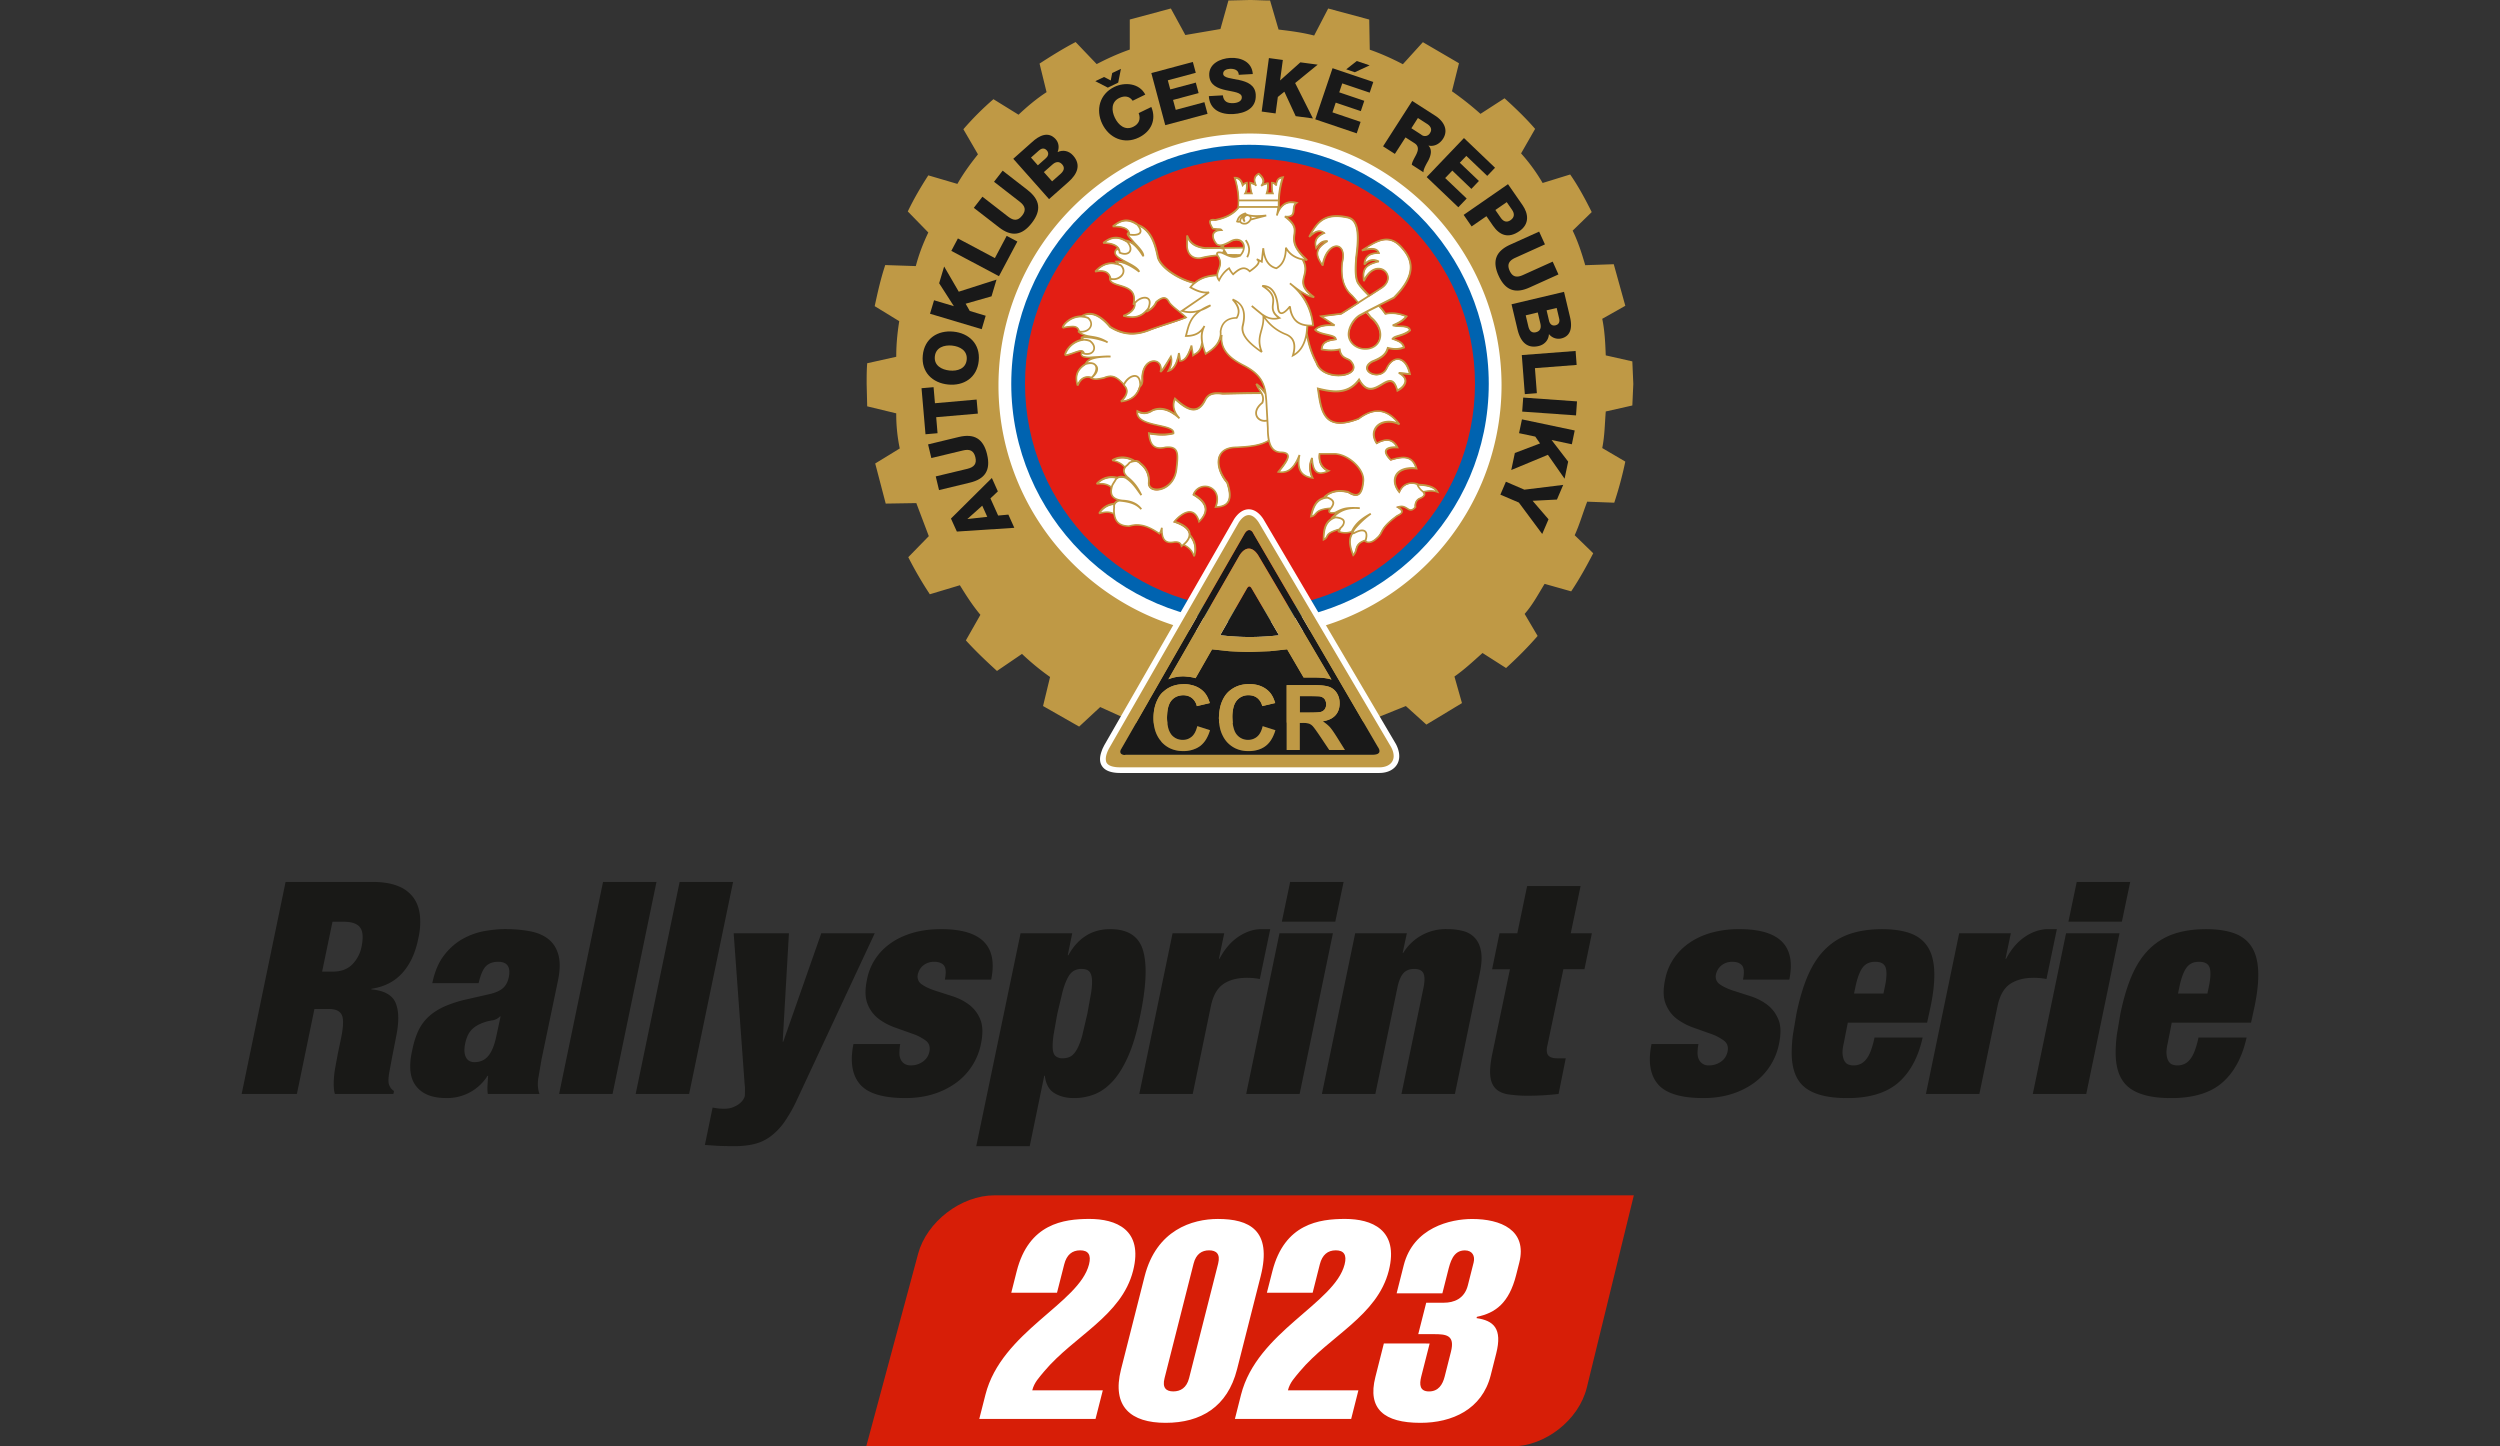 <svg xmlns="http://www.w3.org/2000/svg" xmlns:xlink="http://www.w3.org/1999/xlink" width="140" height="81" viewBox="0 0 105 60.75" xmlns:v="https://vecta.io/nano"><rect x="0" y="0" width="105" height="60.75" fill="#333333" stroke="none"/><path d="M68.621 50.204H41.767c-1.399 0-2.842 1.106-3.207 2.456l-.053.199-2.126 7.891h27.114c1.401 0 2.818-1.112 3.151-2.471l1.37-5.604zm0 0" fill="#d71e07"/><path d="M43.355 58.393c.085-.336.286-.532.503-.798 1.244-1.481 3.251-2.327 3.732-4.225.441-1.735-.731-2.175-1.831-2.175-1.089 0-2.55.196-3.058 2.199l-.228.902h1.921l.303-1.192c.102-.405.335-.59.671-.59s.473.186.371.59c-.417 1.644-3.679 2.824-4.351 5.475l-.259 1.017h4.883l.306-1.203zm6.586-.509c-.103.405-.36.555-.662.555s-.471-.151-.368-.555l1.22-4.813c.103-.406.35-.557.651-.557s.482.151.38.557zm3.007-4.281c.493-1.945-.488-2.407-1.796-2.407-1.077 0-2.582.462-3.077 2.407l-.992 3.911c-.398 1.572.415 2.245 1.872 2.245 1.481 0 2.601-.672 3-2.245zm1.145 4.79c.085-.336.286-.532.503-.798 1.244-1.481 3.251-2.327 3.733-4.225.44-1.735-.733-2.175-1.833-2.175-1.087 0-2.549.196-3.057 2.199l-.23.902h1.922l.301-1.192c.103-.405.335-.59.671-.59s.474.186.371.59c-.417 1.644-3.679 2.824-4.351 5.475l-.257 1.017h4.883l.304-1.203zm4.029-1.968l-.357 1.413c-.341 1.341.37 1.921 1.896 1.921 1.331 0 2.585-.567 2.947-1.991l.231-.914c.271-1.065-.111-1.388-.824-1.493l.017-.068c-.006.023-.006.023.009.011.77-.161 1.338-.578 1.635-1.747l.132-.52c.35-1.378-.783-1.84-1.975-1.84-.914 0-2.474.359-2.877 1.944l-.298 1.18h1.921l.231-.914c.097-.382.214-.891.712-.891.313 0 .44.231.37.509l-.243.961c-.144.567-.59.728-1.007.728h-.741l-.335 1.32h.648c.52 0 .905.033.725.741l-.263 1.04c-.085.336-.263.625-.657.625s-.412-.289-.327-.625l.353-1.388zm0 0" fill="#fff"/><g fill="#191917"><path d="M13.529 40.807h.462c.332 0 .598-.099.797-.294a1.46 1.46 0 0 0 .4-.766c.075-.374.052-.64-.068-.798s-.356-.237-.706-.237h-.449zm-1.534-3.767h3.63c.441 0 .804.058 1.09.175a1.44 1.44 0 0 1 .655.493c.15.213.239.462.268.754a2.99 2.99 0 0 1-.068.947c-.117.599-.338 1.081-.662 1.446s-.76.592-1.309.674v.026c.549.049.891.245 1.025.585s.137.811.011 1.41l-.149.76-.135.724c-.043.249-.046.42-.014.511a.65.65 0 0 0 .068.143.43.43 0 0 0 .143.131l-.024.125h-2.458c-.033-.099-.05-.237-.05-.411a3.89 3.89 0 0 1 .068-.712l.106-.573.125-.599c.108-.506.122-.846.043-1.016s-.259-.255-.541-.255h-.611l-.736 3.566h-2.32zm7.932 7.57c.249 0 .447-.091.593-.275s.255-.461.33-.835l.175-.811h-.026a.55.55 0 0 1-.342.169 1.89 1.89 0 0 0-.481.143c-.192.084-.336.193-.436.33s-.17.318-.211.543-.027.403.043.537.19.199.356.199zm.561 1.334a1.66 1.66 0 0 1-.012-.36l.024-.4h-.024a1.98 1.98 0 0 1-.736.692c-.3.163-.624.243-.973.243-.341 0-.619-.05-.835-.149a1.17 1.17 0 0 1-.499-.412c-.117-.175-.182-.382-.199-.624a2.72 2.72 0 0 1 .075-.798c.058-.307.141-.579.249-.817a1.91 1.91 0 0 1 .436-.611c.182-.17.408-.316.674-.436a5.01 5.01 0 0 1 .96-.306l.923-.211c.259-.058.449-.144.575-.255s.207-.272.248-.481c.076-.415-.075-.624-.449-.624-.216 0-.386.061-.511.181s-.228.36-.312.716h-1.945c.099-.482.265-.873.497-1.173s.497-.529.792-.692a2.96 2.96 0 0 1 .911-.324c.312-.053.596-.081.855-.081.391 0 .744.032 1.06.093s.573.175.773.338.338.385.412.666.067.642-.024 1.074l-.687 3.292-.143.835c-.029.242-.011.45.056.624zm4.84-8.904h2.245l-1.845 8.904h-2.245zm3.217 0h2.245l-1.846 8.904h-2.245zm1.384 9.479l.237.036a2.32 2.32 0 0 0 .249.012c.141 0 .265-.02.368-.062s.192-.088.262-.143a.73.73 0 0 0 .163-.169.56.56 0 0 0 .068-.137c.008-.033.012-.103.012-.211v-.151a.83.83 0 0 0-.012-.137l-.462-6.36h2.321l-.262 4.552h.024l1.597-4.552h2.245l-3.256 6.971a6.08 6.08 0 0 1-.547.967 2.65 2.65 0 0 1-.587.604 1.87 1.87 0 0 1-.68.312c-.245.059-.517.088-.817.088-.242 0-.464-.005-.668-.012l-.579-.038zm7.882-2.669a2.24 2.24 0 0 0-.036.374.62.62 0 0 0 .062.286c.082.158.224.237.423.237.175 0 .338-.05.487-.149a.67.67 0 0 0 .287-.424c.041-.199-.006-.354-.143-.462a2.05 2.05 0 0 0-.543-.286l-.736-.262c-.266-.093-.503-.217-.71-.374a1.43 1.43 0 0 1-.468-.631c-.103-.262-.109-.604-.018-1.028a2.38 2.38 0 0 1 .33-.83 2.46 2.46 0 0 1 .636-.666c.262-.192.573-.341.935-.45s.768-.161 1.217-.161c1.688 0 2.386.707 2.096 2.12h-1.947c.059-.29.046-.488-.036-.592s-.221-.157-.412-.157a.72.72 0 0 0-.436.137c-.125.091-.208.221-.249.386a.39.39 0 0 0 .163.424c.14.1.325.187.555.263l.735.236c.263.084.497.204.706.362a1.44 1.44 0 0 1 .467.624c.105.259.111.604.02 1.036a2.66 2.66 0 0 1-.368.903 2.65 2.65 0 0 1-.68.718 3.26 3.26 0 0 1-.947.468c-.357.112-.748.167-1.174.167-.938 0-1.576-.193-1.907-.579s-.424-.95-.275-1.69zm6.598-1.285l-.161.911c-.033.24-.044.433-.032.579s.055.248.125.306a.45.45 0 0 0 .294.087c.132 0 .248-.029.344-.087s.182-.16.262-.306a2.76 2.76 0 0 0 .217-.579l.213-.911.161-.897c.033-.242.043-.435.026-.581s-.061-.246-.131-.306-.173-.087-.306-.087a.63.63 0 0 0-.332.087c-.096.059-.181.161-.255.306s-.146.339-.211.581l-.213.897zm-1.545-3.367h2.17l-.189.922h.026c.408-.731.993-1.096 1.758-1.096.748 0 1.211.303 1.384.911s.129 1.533-.137 2.78c-.132.649-.292 1.189-.481 1.621s-.398.782-.636 1.048-.494.456-.773.569a2.36 2.36 0 0 1-.879.167c-.316 0-.589-.068-.817-.205s-.365-.38-.406-.73h-.026l-.61 2.956h-2.246zm6.384 0h2.17l-.224 1.072h.024c.216-.408.482-.718.798-.929s.64-.318.972-.318h.363l-.438 2.096a2.64 2.64 0 0 0-.262-.038 2.93 2.93 0 0 0-.286-.012c-.4 0-.728.087-.985.262s-.433.487-.525.935l-.76 3.679H47.85zm4.939-2.158h2.245l-.35 1.671h-2.245zm-.449 2.158h2.245l-1.398 6.746H52.34zm3.18 0h2.17l-.175.823h.024a2.09 2.09 0 0 1 1.846-.998 2.59 2.59 0 0 1 .674.081c.2.054.363.152.493.294s.214.33.255.567.024.534-.05.891l-1.048 5.088h-2.245l.923-4.451c.058-.283.058-.487 0-.611s-.187-.187-.386-.187-.354.062-.462.187-.192.328-.249.611l-.923 4.451H55.52zm0 0"/><path d="M62.979 39.198h.748l.412-1.983h2.245l-.412 1.983h.887l-.312 1.509h-.885l-.674 3.218c-.043.192-.027.325.043.405s.198.119.382.119h.348l-.3 1.496a11.04 11.04 0 0 1-1.247.076 5.74 5.74 0 0 1-.861-.056c-.233-.036-.411-.119-.535-.243s-.201-.3-.225-.525 0-.523.075-.897l.75-3.592h-.75zm8.356 4.652c-.026.141-.038.266-.038.374s.021.204.062.286a.44.44 0 0 0 .424.237.87.87 0 0 0 .487-.149c.149-.1.245-.242.287-.424.041-.199-.006-.354-.144-.462a2.03 2.03 0 0 0-.543-.286l-.736-.262a2.61 2.61 0 0 1-.71-.374c-.208-.158-.363-.368-.467-.631s-.111-.604-.02-1.028a2.35 2.35 0 0 1 .332-.83 2.49 2.49 0 0 1 .636-.666c.262-.192.573-.341.935-.45a4.3 4.3 0 0 1 1.217-.161c1.687 0 2.385.707 2.094 2.12h-1.945c.058-.29.046-.488-.038-.592s-.221-.157-.411-.157c-.167 0-.312.046-.436.137a.66.66 0 0 0-.249.386.39.39 0 0 0 .161.424c.141.099.327.187.555.263l.736.236c.262.084.497.204.704.362s.363.367.468.624.111.604.018 1.036a2.64 2.64 0 0 1-.368.903c-.179.278-.405.519-.678.718a3.29 3.29 0 0 1-.949.468c-.357.111-.748.167-1.173.167-.94 0-1.576-.193-1.909-.579s-.423-.95-.274-1.69zm0 0"/><use xlink:href="#B"/><path d="M82.285 39.198h2.17l-.225 1.072h.026c.216-.408.482-.718.798-.929s.64-.318.972-.318h.362l-.436 2.096a2.58 2.58 0 0 0-.262-.038 2.91 2.91 0 0 0-.287-.012c-.398 0-.727.087-.984.262s-.433.487-.525.935l-.76 3.679h-2.245zm4.938-2.158h2.246l-.35 1.671h-2.245zm-.449 2.158h2.245l-1.396 6.746h-2.245zm0 0"/><use xlink:href="#B" x="13.606"/></g><g fill-rule="evenodd"><path d="M41.074 6.482c-.336.421-.611.8-.864 1.242l-1.221-.359c-.315.485-.61.99-.862 1.516l.862.884c-.231.485-.398.926-.525 1.411l-1.284-.043c-.19.569-.316 1.138-.443 1.726l1.031.631c-.084.526-.126.99-.126 1.495l-1.22.272c-.023.295-.023.59-.023.862l.023.947 1.22.295a7.02 7.02 0 0 0 .148 1.474l-1.031.631.441 1.685 1.285-.021.525 1.388-.862.884a15.7 15.7 0 0 0 .905 1.557l1.262-.379c.274.443.528.843.862 1.242l-.61 1.074c.4.441.843.862 1.306 1.284l1.051-.716a10.3 10.3 0 0 0 1.179.969l-.295 1.22 1.516.864.884-.821 1.536.695 9.619-.062 1.683-.675.862.779 1.495-.903-.316-1.116c.42-.294.779-.631 1.179-.988l.989.631c.484-.443.905-.862 1.326-1.347l-.546-.926c.335-.377.567-.821.839-1.262l1.116.315c.338-.505.631-1.031.926-1.6l-.779-.757c.211-.462.338-.926.526-1.41l1.136.043a15.95 15.95 0 0 0 .464-1.726l-.969-.569c.105-.526.105-1.01.148-1.536l1.116-.252.041-.906-.041-.946-1.116-.252c-.021-.526-.043-1.031-.148-1.536l.969-.547-.485-1.746-1.198.041c-.148-.505-.295-.969-.528-1.452l.8-.779c-.272-.547-.567-1.095-.905-1.579l-1.157.357a7.48 7.48 0 0 0-.905-1.242l.59-1.03c-.4-.464-.843-.885-1.284-1.285l-1.011.654a13.03 13.03 0 0 0-1.198-.949l.295-1.177-1.516-.885-.841.926c-.443-.231-.905-.441-1.39-.61L57.508.821 55.784.357l-.59 1.136c-.484-.125-.967-.189-1.495-.252l-.356-1.22c-.297 0-.592-.021-.865-.021l-.884.021-.336 1.198-1.474.252-.608-1.115-1.726.464v1.262c-.485.169-.947.379-1.39.61l-.884-.926c-.526.274-1.031.59-1.515.905l.294 1.2c-.421.274-.798.59-1.177.947l-1.054-.652a12.21 12.21 0 0 0-1.262 1.262zm0 0" fill="#bf9945"/><path d="M52.499 5.609c5.831 0 10.566 4.757 10.566 10.586a10.59 10.59 0 0 1-10.566 10.566c-5.808 0-10.563-4.757-10.563-10.566 0-5.829 4.755-10.586 10.563-10.586" fill="#fff"/><path d="M52.467 6.082c5.558 0 10.061 4.505 10.061 10.039 0 5.516-4.503 10.019-10.061 10.019-5.47 0-9.994-4.503-9.994-10.019 0-5.534 4.524-10.039 9.994-10.039" fill="#0063b0"/><path d="M52.478 6.65c5.221 0 9.471 4.251 9.471 9.47 0 5.199-4.251 9.452-9.471 9.452-5.175 0-9.427-4.252-9.427-9.452 0-5.219 4.252-9.47 9.427-9.47" fill="#e31e14"/></g><g fill="#191919"><path d="M64.586 13.123l.109.461c.04.173.008.324-.187.37-.181.043-.277-.068-.319-.251l-.109-.459zm.794-.189l.105.446c.029.12.003.246-.158.284s-.24-.085-.265-.184l-.105-.446zm-1.645.902c.113.471.365.821.888.697.251-.059.421-.252.432-.503a.51.51 0 0 0 .514.186c.459-.109.459-.551.365-.928l-.245-1.031-2.205.522zm.065 4.357l.681.144.201.287-1.058.401-.151.716 1.539-.639.7 1.004.151-.718-.697-.908.852.179.12-.579-2.216-.467zm.175-1.495l-.043.589 2.261.16.041-.589zm-.727 3.534l-.233.543.777.332.981 1.32.265-.617-.669-.777 1.023-.052.263-.616-1.632.201zm.996-8.159l1.211-.547-.242-.538-1.244.561c-.265.122-.446.085-.564-.179s-.027-.423.237-.543l1.246-.563-.245-.537-1.212.547c-.598.271-.773.68-.49 1.305s.706.765 1.303.494m-.202 4.481l.506-.04-.081-1.052 1.752-.135-.044-.587-2.26.173zm-4.35-10.9l-.415-.268.275-.43.395.254c.138.09.21.225.119.367a.24.24 0 0 1-.374.078zm.304.467L60 6.115c.251.052.474-.081.607-.286.246-.385.012-.75-.322-.966l-.973-.624-1.223 1.907.496.318.446-.693.377.242c.233.149.137.367.027.567-.029.058-.141.249-.138.341l.49.316c-.021-.113.149-.398.196-.482.1-.192.189-.456.015-.634"/><path d="M63.283 8.49l.225.325c.103.149.111.31-.064.432-.169.117-.309.05-.412-.1l-.227-.327zm.531 1.218c.441-.304.374-.741.135-1.089l-.613-.884-1.863 1.29.335.485.622-.43.275.4c.284.409.646.549 1.109.228m-3.117-2.23l.3-.313.801.768.316-.332-.803-.766.274-.287.879.839.327-.342-1.305-1.247-1.566 1.639 1.329 1.268.351-.367zM41.458 19.083c-.16-.666-.549-.882-1.186-.73l-1.293.312.137.573 1.326-.318c.284-.07.455.002.523.281s-.052.421-.338.49l-1.326.318.138.575 1.293-.312c.639-.152.887-.523.725-1.189m-.058-5.822l-.669-.201-.173-.304 1.087-.31.21-.703-1.586.508-.614-1.058-.21.703.619.964-.833-.249-.17.566 2.172.649zm-1.414 1.253c.335.035.654.213.617.592s-.388.491-.722.456-.655-.211-.617-.589.386-.491.722-.459zm-.163 1.636c.652.065 1.215-.284 1.285-.995s-.411-1.163-1.065-1.227-1.215.283-1.285.995.411 1.162 1.065 1.227"/><path d="M39.32 17.522l1.75-.151-.052-.59-1.75.154-.058-.674-.506.044.167 1.934.506-.044zm3.842-9.539l-1.051-.815-.362.467 1.078.836c.231.179.283.356.103.584s-.359.222-.59.043l-1.078-.836-.362.467 1.051.814c.519.405.961.367 1.382-.175s.345-.981-.172-1.384"/><path d="M44.542 7.304l-.354.313-.345-.389.354-.313c.132-.119.281-.161.414-.011.125.14.071.275-.068.4zm-1.241-.686l.342-.304c.093-.081.216-.119.325.005s.04.254-.036.321l-.342.304zm1.119-.231c.073-.186.053-.389-.081-.541-.315-.353-.703-.144-.99.119l-.792.704 1.503 1.694.815-.722c.362-.321.551-.709.193-1.112-.172-.193-.421-.249-.648-.141m-2.635 4.452l-1.553-.826-.277.523 2.001 1.063.773-1.455-.449-.239zm-1.148 10.959l-.002-.006.619-.554.211.468zm1.285-.146l-.324-.721.312-.294-.252-.563-1.718 1.705.248.546 2.413-.158-.249-.554zM57.525 2.745l-.541-.182-.443.348.36.123zm0 0"/><path d="M55.343 2.715l-.727-.097-.853.762.116-.862-.585-.079-.303 2.246.584.079.094-.692.274-.221.476 1.027.725.097-.748-1.487zm-3.296.646c-.335-.073-.663-.085-.674-.26-.008-.149.148-.202.275-.21.181-.011.377.044.38.251l.589-.033c-.032-.509-.497-.703-.947-.677-.424.024-.911.248-.882.741.024.415.371.541.7.614s.657.093.668.292c.011.167-.169.242-.347.252-.251.014-.42-.061-.449-.327l-.589.033c.036.579.508.783 1.03.753.497-.029.973-.242.94-.815-.024-.409-.36-.541-.693-.614m3.193 1.65l1.741.589.163-.481-1.182-.4.137-.408 1.054.356.146-.433-1.052-.356.126-.376 1.153.389.151-.449-1.711-.578zm0 0"/><path d="M49.381 4.614l-.113-.417 1.074-.287-.119-.441-1.072.287-.103-.383 1.174-.315-.122-.456-1.744.467.585 2.188 1.776-.476-.132-.49zM46.965 3.47l.114-.579-.367.176-.061.312-.281-.146-.367.176.526.272zm0 0"/><path d="M47.824 4.751c.093.243.02.456-.23.576-.342.166-.62-.073-.768-.376s-.161-.669.182-.835c.222-.108.435-.078.563.116l.531-.259c-.251-.484-.864-.534-1.303-.321-.617.3-.789.964-.503 1.554s.914.871 1.531.572c.517-.249.753-.745.528-1.285zm0 0"/></g><path d="M51.987 10.75c-.056.015-.103.02-.146.02a.64.64 0 0 1-.251-.055h.49c-.035.02-.064.027-.093.035zm-.582-.459c.087-.027.186-.076.31-.146.073-.04.149-.059.219-.059.125 0 .222.061.268.167a.29.29 0 0 1 .023.125c0 .008-.002.015-.002.021l-.753.017.003-.009-.075.009c-.003-.011-.009-.021-.014-.03l.02-.094zm5.257 3.759c0-.283.199-.63.452-.783l.254-.132.137.143.05.067.005.006.006.005c.321.257.461.617.356.915-.082.233-.3.373-.582.373-.373 0-.677-.268-.677-.593zm2.906 6.328l-.055-.003v-.026c-.076-.021-.148-.032-.214-.032-.214 0-.38.106-.484.309l-.041.082-.056-.075c-.158-.219-.198-.455-.106-.648.1-.214.351-.336.689-.336.052 0 .108.003.163.009-.093-.286-.26-.42-.525-.42-.163 0-.351.052-.497.094l-.033.011-.024-.024c-.164-.169-.227-.304-.187-.4s.179-.146.415-.146l.044.002c-.097-.178-.233-.268-.405-.268a.84.84 0 0 0-.388.119l-.047.026-.029-.047c-.125-.208-.141-.421-.047-.596.105-.193.324-.309.59-.309.125 0 .252.026.382.076-.266-.327-.543-.487-.849-.487-.242 0-.505.106-.783.315l-.006.006-.006.003c-.307.117-.569.178-.783.178-.739 0-.841-.713-.931-1.341l-.009-.065-.011-.082.081.02c.195.047.449.102.695.102a1.09 1.09 0 0 0 .926-.443l.052-.067.043.075c.131.221.274.328.438.328.155 0 .312-.093.452-.176.131-.078.252-.151.362-.151.146 0 .246.125.319.392.19-.1.307-.245.307-.377 0-.088-.049-.169-.143-.24l.043-.102.094.014.19.02c-.082-.365-.266-.589-.488-.589-.166 0-.327.132-.443.363-.084.181-.246.286-.447.286s-.376-.105-.412-.242c-.018-.07-.015-.207.216-.341.301-.122.551-.242.64-.528l.017-.05.052.012c.106.024.202.036.29.036.113 0 .217-.02.322-.059-.041-.169-.186-.233-.398-.312l-.105-.038.093-.062c.046-.032.126-.056.211-.084.143-.044.322-.1.453-.217-.027-.126-.19-.141-.411-.148l-.169-.009-.017-.109c.202-.09.35-.193.44-.309-.169-.064-.356-.12-.579-.12a1.56 1.56 0 0 0-.248.021l-.036.006-.02-.03a2.18 2.18 0 0 0-.237-.292l-.053-.055.068-.035.601-.301.003-.003c.771-.773.893-1.414.371-2.012-.213-.266-.435-.394-.681-.394-.304 0-.613.198-.912.388l-.018.014c.135-.029.236-.043.316-.043.138 0 .233.041.286.123l.053.084-.099.003c-.405.017-.502.213-.529.415.117-.106.23-.157.351-.157.04 0 .081.005.122.015v.111c-.549.144-.528.417-.505.706.157-.298.374-.468.602-.468.184 0 .345.114.398.283.061.192-.03.395-.245.546l-.395.259-.103.067-.038.024-.032-.032c-.152-.151-.322-.321-.449-.511-.144-.225-.114-.692-.093-1.033l.003-.053c.111-.804.144-1.56-.342-1.671a2.21 2.21 0 0 0-.461-.055c-.62 0-.859.367-1.087.773.129-.109.245-.178.363-.178.052 0 .102.014.151.041l.091.052-.094.047c-.287.149-.324.325-.278.546.087-.114.179-.216.307-.255l.05.102c-.16.113-.252.224-.281.342-.044.181.067.363.179.54.096-.514.368-.782.595-.782.082 0 .154.035.205.102.099.125.116.342.05.616-.061.634.065 1.058.414 1.366.094.094.155.17.224.255l.014.018.04.05-.053.033-.648.411-.032.02-.012.006-.011.002-.388.047-.401.05.257.172.163.105-.032.105h-.061c-.294 0-.487.055-.602.176.102.097.298.143.473.184.202.047.328.081.37.157l.041.073-.082.011c-.368.049-.509.149-.534.383.141.024.268.036.382.036.108 0 .21-.011.316-.032l.056-.012.011.058c.043.23.169.287.292.344.079.036.161.075.21.166.103.137.085.246.053.312-.076.155-.324.254-.633.254-.348 0-.803-.141-.94-.54-.184-.336-.328-.771-.412-1.252l-.002-.008.002-.009a2.7 2.7 0 0 0 .027-.278l.003-.056.058.003.078.003.099-.003c-.058-.523-.237-.958-.546-1.332l.076-.085c.172.113.322.184.455.217-.479-.374-.418-.614-.353-.865.046-.179.091-.363-.035-.619l-.049-.099.109.018.046.009c-.552-.52-.517-.803-.485-1.052.026-.205.047-.383-.297-.665l.035-.1c.214-.008.224-.131.234-.272.006-.094.014-.202.091-.275a.85.85 0 0 0-.169-.02c-.184 0-.328.076-.441.233l-.103-.03-.002-.021c-.02-.398.035-.809.161-1.221-.105.018-.199.067-.224.231l-.014.096-.078-.059c-.03-.024-.064-.036-.103-.041 0 .141.002.275.027.371l.018.071h-.3l.021-.071a.96.96 0 0 0 .029-.35c-.033.005-.079.018-.128.04l-.076-.071c.043-.113-.006-.222-.164-.365-.07.033-.119.085-.14.149-.02.058-.02.125.003.201l.032.113-.108-.044c-.032-.012-.071-.024-.122-.038.002.141.017.271.044.365l.023.073h-.322l.033-.079c.04-.093.052-.213.038-.359-.047.014-.082.029-.102.044l-.062.05-.026-.076c-.053-.152-.138-.225-.272-.233.131.429.179.833.14 1.204l-.005.033-.002.017-.011.014c-.219.255-.525.415-.963.5l-.009.002h-.009c-.03-.005-.056-.006-.079-.006-.084 0-.099.026-.105.035-.029.049.027.161.099.294.064.012.117.017.157.018l.015.111c-.064.023-.108.061-.132.111-.049.106.002.265.137.423.029.024.07.04.122.041h.044l.033.067.04.082h-.09l-.649.006c-.479-.059-.645-.251-.745-.456v.354c.018.307.193.491.465.491a.6.6 0 0 0 .087-.006 3.75 3.75 0 0 1 .686-.113l.035-.003.018.03.03.046c.126.227.062.395.008.543-.023.062-.05.134-.056.204l-.003.05-.052.003c-.371.015-.665.117-.891.309l-.026.021-.032-.011-.026-.011c-.59-.131-1.381-.634-1.504-1.084-.106-.557-.289-1.147-.83-1.341l-.012-.006-.011-.009-.003-.003-.005-.008c-.158-.106-.307-.16-.452-.16-.195 0-.359.102-.509.214.365.006.567.082.634.236l.024.056-.058.02c-.014.006-.015.011-.017.014-.014.05.135.207.254.333l-.073.087c-.093-.067-.19-.105-.287-.114l-.011-.003-.011-.005c-.138-.076-.263-.113-.385-.113-.152 0-.3.056-.473.186.255.006.447.067.555.175l.043.041-.044.041c-.068.067-.097.123-.09.178.018.12.207.231.383.324l-.044.105c-.096-.033-.182-.05-.255-.05l-.033.002-.04.088c-.059-.012-.117-.018-.173-.018-.228 0-.438.1-.64.306a1.03 1.03 0 0 1 .182-.017c.202 0 .333.079.403.24l.008.015-.003.017c-.011.058-.006.1.011.134.055.102.211.149.38.199.324.097.725.216.598.792l.018.009.038.018-.006.041c-.026.173-.181.324-.438.432.09.02.198.04.309.04.217 0 .4-.076.555-.234l.044-.046.029.036c.245-.134.327-.3.368-.38l.005-.012.014-.011c.105-.082.214-.16.321-.16.09 0 .167.056.228.17s.249.265.429.408l.243.204.064.059-.081.033c-.204.09-.467.17-.722.248l-.742.255c-.271.108-.516.16-.754.16-.316 0-.619-.093-.926-.284l-.008-.005-.006-.006c-.3-.356-.584-.537-.846-.537-.111 0-.219.033-.324.1l-.014.009h-.02l-.012-.003h-.002c-.345 0-.643.233-.73.415l.011.003.003.017c.148-.029.268-.047.363-.047.102 0 .243.02.289.184l.005.018-.006.017-.006.015a.81.81 0 0 0 .251.137l-.02.111c-.103 0-.116.018-.116.018l-.02.021.029-.005.052.071-.087.017c-.332.067-.608.373-.655.573h.021l.005.027c.119-.029.227-.067.325-.102.123-.044.227-.081.303-.081.027 0 .052.006.073.018l-.024.106c-.029.049-.012.072-.008.079.036.049.134.071.303.071h.05l.024.108c-.105.046-.175.106-.21.186l-.008.017-.014.008c-.249.157-.368.348-.368.585a1 1 0 0 0 .032.243c.102-.214.248-.322.433-.322.026 0 .053.002.081.006l.131.021-.041.032a.4.4 0 0 0 .163.032.87.87 0 0 0 .179-.021 1.21 1.21 0 0 1 .144-.027h.003c.108-.049.204-.073.294-.073.207 0 .363.128.579.365l.033.036-.011.012c.064.07.096.148.096.231 0 .126-.075.265-.219.412.262-.041.595-.158.719-.596l.029-.002-.015-.012.04-.05c.067-.082.064-.193.061-.292l-.002-.052c.023-.476.28-.689.508-.689.099 0 .189.043.245.116s.079.186.058.309c.087-.087.175-.239.268-.398l.018-.03.059-.103.106.023c.017.144-.021.313-.106.484.151-.065.272-.252.344-.531l.111.008.009.117c.157-.012.287-.173.4-.49l.109.011.003.024.005.029.003.023.023.157.061-.036c.085-.049.195-.111.259-.321h.109a3.56 3.56 0 0 0 .094.3c.219-.137.474-.324.569-.596l.111.017c.02.593.611.911.864 1.045l.018.011c.569.284.835.581.941 1.06l-.1.047c-.078-.097-.164-.173-.24-.234.029.067.07.128.111.186l.044.067.056.087-.103.002-.519.003-1.036.021c-.091-.012-.164-.017-.23-.017-.304 0-.409.126-.482.243-.138.292-.307.436-.517.436-.252 0-.534-.219-.776-.44-.073.192-.062.373.032.551l-.084.073c-.199-.138-.395-.208-.585-.208a.8.8 0 0 0-.298.059c-.123.079-.245.122-.363.122-.103 0-.193-.033-.274-.071-.02.325.356.433.885.551.333.073.622.138.637.313l.003.049-.047.011a1.95 1.95 0 0 1-.449.05 3.18 3.18 0 0 1-.54-.052c.033.303.116.578.453.578.062 0 .137-.009.211-.027.052-.008.093-.009.129-.009.143 0 .245.033.31.108.128.141.099.417.059.763l-.006.064c-.07.645-.557.884-.846.884-.122 0-.224-.036-.284-.105-.052-.056-.075-.128-.067-.213a.87.87 0 0 0-.347-.78l-.005-.003-.005-.005c-.053-.065-.113-.094-.189-.094l-.024.003-.017.002-.015-.009c-.163-.094-.327-.143-.49-.143-.135 0-.268.033-.38.094.221.056.376.143.484.272l.026.03-.02.035c-.056.1-.032.202.075.321l-.07.087c-.064-.018-.12-.027-.167-.027-.055 0-.1.012-.138.032l-.018.012-.021-.005a1.02 1.02 0 0 0-.217-.027c-.275 0-.467.126-.587.246l.105-.006c.198 0 .353.052.471.154l.024.023-.006.032c-.029.134-.018.236.032.312.041.065.106.111.202.143l.005.105c-.049.023-.085.053-.105.09l-.015.026-.029.003c-.295.029-.493.196-.589.354a1.01 1.01 0 0 1 .29-.047.61.61 0 0 1 .297.076l.026.014.005.029c.02.126.061.227.122.297.105.116.268.173.487.173l.003-.002c.099-.032.211-.05.321-.05.354 0 .672.181.937.36l.026-.041.106.023c.012.14.049.24.111.306.056.059.134.09.237.09a.76.76 0 0 0 .111-.011c.04-.008.075-.009.108-.009.178 0 .228.102.245.163.011-.008.021-.017.032-.026l.029-.023.036.014a.77.77 0 0 1 .417.436c.046-.149.099-.488-.19-.824l-.014-.015v-.021c0-.015 0-.03-.003-.046-.041-.242-.374-.391-.569-.459l-.08-.028.055-.064c.157-.179.401-.374.619-.374.186 0 .321.132.403.392.184-.192.265-.367.242-.531-.024-.189-.176-.363-.465-.538l-.044-.026.021-.046a.53.53 0 0 1 .493-.321c.173 0 .333.081.429.219.082.116.152.322.04.648.17-.011.37-.047.473-.198.106-.16.097-.426-.035-.809l-.003-.002c-.313-.368-.441-.841-.306-1.142.102-.225.339-.35.686-.359.677-.027 1.04-.097 1.341-.262l.064-.036.018.073c.078.297.234.436.494.436.158.006.249.046.283.117.065.143-.1.367-.357.692l-.014.02a.81.81 0 0 0 .103.008c.255 0 .458-.154.62-.471l.108.029c-.008.184.026.333.103.443.088.125.233.202.43.234-.094-.219-.117-.444-.068-.649l.113.005c.05.4.214.447.335.447a.72.72 0 0 0 .281-.073c-.252-.116-.383-.362-.356-.684l.005-.052h.631c.315 0 .706.199.97.497.201.227.297.47.271.684-.033.391-.143.582-.332.582-.109 0-.228-.064-.33-.125l-.003-.002c-.113-.024-.227-.038-.33-.038a.88.88 0 0 0-.614.225l-.041.038-.003.026c-.341.079-.461.4-.534.741.079-.023.116-.062.157-.109.075-.084.169-.189.56-.227l.113-.011-.058.096c-.008.012-.023.044-.014.067.012.03.062.036.102.036a.88.88 0 0 0 .125-.014l.05.099c-.049.038-.094.079-.138.123l-.049.047.008.026c-.284.164-.332.508-.333.83.07-.041.088-.078.109-.122.05-.097.117-.182.471-.287l.126-.038-.059.117a.5.5 0 0 0 .239.052.86.86 0 0 0 .259-.043l.065.087c-.167.242-.117.529.021.884.059-.068.078-.14.099-.216.033-.125.071-.265.338-.374l.029-.012.026.018.018.014c.04.029.085.044.134.044.103 0 .225-.067.345-.187.091-.075.126-.141.17-.225.082-.157.186-.35.672-.703.129-.061.19-.111.192-.16 0-.015.003-.058-.094-.128l-.111-.079.134-.023c.021-.005.043-.006.064-.006.103 0 .182.046.254.091.052.03.094.059.143.059s.108-.035.175-.108c-.017-.088.006-.283.178-.37.125-.049.196-.106.204-.16.003-.017-.002-.033-.012-.053l-.041-.07.079-.015c.094-.017.175-.024.249-.024a.91.91 0 0 1 .251.032c-.109-.163-.362-.248-.766-.262" fill="#fff"/><g fill="#bf9945"><path d="M59.785 20.62a.63.63 0 0 1-.193-.222c.351.015.578.084.693.211a.98.98 0 0 0-.202-.021 1.46 1.46 0 0 0-.295.035zm-2.661-7.338l.26-.137c.04.061.071.102.105.143l.058.075c.318.257.458.611.356.903-.079.224-.29.357-.564.357-.363 0-.658-.257-.658-.573 0-.278.196-.616.444-.768zm-.719-2.24c.067-.274.049-.496-.055-.627a.27.27 0 0 0-.219-.108c-.228 0-.499.257-.604.751-.103-.167-.192-.325-.152-.487.033-.141.166-.275.4-.412l-.015-.071c-.213-.021-.35.099-.468.246-.036-.214.021-.373.333-.511l.056-.024-.049-.04c-.164-.131-.333-.103-.52.035.213-.365.456-.678 1.023-.678.137 0 .29.02.456.056.382.085.478.563.328 1.647l-.003.056c-.023.344-.052.814.094 1.043.122.181.28.344.436.499l-.397.252-.011-.014-.225-.26c-.35-.307-.471-.715-.411-1.355zm-1.55 2.818l-.015.134c-.067.411-.224.697-.478.862.111-.45-.015-.733-.383-.862a1.93 1.93 0 0 1-.827-.66.77.77 0 0 0 .59.056l.078-.021-.065-.046-.097-.076a.49.49 0 0 1-.062-.064.32.32 0 0 1-.041-.055c-.078-.122-.067-.234-.052-.357.023-.204.049-.432-.332-.709.26.073.415.345.461.809.015.265.111.319.189.319.088 0 .199-.078.33-.231a1 1 0 0 0 .184.462c.015.021.033.041.052.061.024.023.046.047.073.067a.78.78 0 0 0 .338.141l.04.005.033.005-.014.16zM52.05 8.455h1.618v-.075h-1.617c-.006-.277-.055-.567-.144-.871.096.014.193.07.248.284l.015.065.049-.047c.009-.009.014-.018.017-.027s.015-.032.091-.056c.012.16-.009.286-.062.376l-.035.056h.397l-.02-.052a1.19 1.19 0 0 1-.061-.379c.125.033.154.052.182.097l.065-.038c-.064-.119-.084-.225-.055-.309.02-.058.059-.103.12-.135.187.175.21.294.085.436l.047.058a.77.77 0 0 1 .222-.097.9.9 0 0 1-.046.37l-.017.049h.362l-.02-.052c-.036-.09-.04-.237-.04-.388.059.012.097.052.12.085l.068-.02c0-.189.071-.26.182-.289a3.58 3.58 0 0 0-.152 1.074c0 .012-.002.024 0 .038l-.002.046h-1.629c.002-.014 0-.029.002-.044.005-.05.005-.102.006-.155zm.041 2.219l-.392-.005h-.138l-.14-.217.161-.003.62-.008c-.011.071-.046.152-.111.233zm-.214.075c-.012 0-.024.003-.036.003s-.03-.003-.046-.003zm-.45-.444a2.05 2.05 0 0 0 .298-.144c.198-.103.391-.056.459.1.014.03.021.065.021.105l-.627.009-.17.002zm-1.537.033v-.278c.106.186.287.347.721.4l.69-.006.014.027.07-.008-.046.113c-.008-.003-.015-.008-.024-.011a.51.51 0 0 0-.106-.014c-.078 0-.109.03-.122.056s-.012.047-.005.076c-.245.023-.464.059-.666.113-.303.04-.508-.143-.526-.468zm1.274 1.186c.006-.062.027-.125.052-.189.058-.152.122-.324-.006-.557-.006-.008-.008-.012-.012-.018l-.023-.035c-.009-.015-.014-.027-.017-.038-.008-.023-.006-.033-.005-.036s.02-.014.055-.014c.024 0 .055.003.085.011.021.006.044.018.067.027s.046.02.07.032l.117.053c.087.036.181.067.294.067a.64.64 0 0 0 .16-.023c.032-.009.064-.017.096-.03l.018-.009c.021-.026.027-.04.038-.052l.027-.038c.006-.006.012-.012.015-.02a.53.53 0 0 0 .081-.214c0-.014.003-.026.005-.04s.003-.024.003-.036c-.002-.047-.011-.093-.029-.135-.085-.196-.324-.263-.566-.135-.213.12-.345.172-.444.172-.049 0-.091-.014-.12-.038-.125-.146-.173-.3-.128-.398.038-.085.146-.129.31-.129h.07l-.04-.058c-.035-.053-.097-.055-.184-.059-.055-.002-.123-.003-.201-.018-.055-.099-.122-.225-.097-.268.015-.024.076-.032.172-.02l.006.002.006-.002c.471-.091.789-.262 1.013-.547h1.594c-.008.093-.026.189-.055.312l.071.02c.132-.414.36-.581.707-.517-.061.075-.067.173-.073.263-.014.166-.027.283-.327.248l-.027.068c.432.316.409.494.382.718-.026.205-.053.43.23.786l.062.075c.047.055.1.113.164.172-.02-.003-.035-.009-.053-.012l-.053-.015c-.018-.003-.038-.009-.056-.014-.263-.078-.456-.224-.578-.45l-.07.017c0 .415-.122.686-.37.826-.298-.082-.464-.347-.505-.808h-.076l-.058.514-.032-.018c-.049-.027-.091-.05-.135-.064l-.029.07c.058.029.061.058.061.068.005.052-.052.155-.335.356-.085-.078-.169-.116-.257-.116-.125 0-.257.071-.441.237-.046-.053-.094-.131-.137-.217l-.02-.036-.023.014-.011.008a1.08 1.08 0 0 0-.263.248 1.52 1.52 0 0 0-.143.216c-.018-.033-.029-.065-.033-.097-.002-.012 0-.024 0-.038s-.002-.026 0-.038zm-3.449-2.077c.008.003.015.008.023.012a.75.75 0 0 1 .065.085c.032.047.05.09.058.126.006.027.008.053-.002.073s-.035.041-.067.056a.49.49 0 0 1-.184.029c-.044 0-.093-.003-.148-.009-.003-.029-.008-.041-.012-.055-.059-.221-.347-.275-.608-.284.14-.1.284-.179.456-.179.132 0 .271.049.418.146zm-.856.579c.119 0 .24.036.374.109l.093.055c.088.102.123.196.117.274-.002.023-.006.044-.015.062s-.015.029-.026.04l-.024.018c-.035.026-.081.041-.137.041a.45.45 0 0 1-.169-.036c-.011-.018-.015-.032-.017-.046s-.006-.036-.012-.053c-.062-.182-.272-.294-.602-.313.151-.103.283-.151.418-.151zm-.759 1.332c.189-.179.377-.263.587-.263.09 0 .186.02.281.052l.058.018c.006.003.014.005.021.006a.28.28 0 0 1 .084.12c.023.053.026.109.006.167s-.065.106-.117.145c-.07.052-.155.085-.249.085-.03 0-.062-.003-.094-.011l-.023-.065-.018-.041c-.09-.178-.259-.246-.535-.213zm2.097 1.572c-.17.239-.383.354-.651.354-.087 0-.173-.011-.248-.026.373-.173.408-.4.398-.506.023-.032.049-.059.078-.084a.43.43 0 0 1 .082-.058c.018-.012.036-.02.056-.029h.002c.053-.024.109-.041.163-.041.02 0 .043.003.065.009.032.009.062.026.084.058.008.014.012.03.018.049v.003c.012.061.001.129-.024.205-.006.021-.012.043-.023.065zm.928-.269c-.065-.123-.144-.181-.243-.181-.113 0-.225.079-.341.169l-.015.023a.76.76 0 0 1-.266.315.52.52 0 0 0 .041-.128c.043-.148.021-.24-.012-.292-.043-.065-.117-.102-.211-.102a.52.52 0 0 0-.289.102.47.47 0 0 0-.056.04c-.008.006-.015.014-.023.021l-.049.043c.067-.508-.315-.622-.627-.716-.164-.049-.319-.096-.37-.189.032-.009.07-.002.106-.002.196 0 .376-.116.435-.277.05-.134.009-.271-.113-.377l-.012-.006c-.024-.011-.049-.018-.075-.026l-.041-.052c.306.018.733.309.859.415l.058-.044c-.075-.166-.315-.292-.549-.414-.221-.116-.447-.233-.465-.357-.005-.041.012-.085.055-.131.017.015.035.027.055.041.006.023.011.049.011.075v.024l.021.011c.082.035.16.053.231.053.12 0 .213-.05.255-.14.05-.103.02-.237-.075-.373.189.085.377.281.563.592l.068-.011c.038-.149-.182-.383-.397-.608l-.234-.269a1.43 1.43 0 0 0 .187.014c.173 0 .281-.044.319-.129.03-.064.014-.146-.043-.242.441.23.607.765.706 1.279.135.497.964.97 1.503 1.095-.043.043-.085.088-.123.137l-.029.033.038.023c.255.148.473.222.669.225l-1.028.701-.065.04c-.175-.138-.368-.294-.43-.405zm-3.733.669c.008 0 .017.002.024.002l.067.008.064.008a.8.8 0 0 1 .131.038c.076.068.116.144.116.224a.26.26 0 0 1-.102.199c-.052.044-.12.07-.193.082-.032.005-.062.006-.094.003-.018 0-.036 0-.053-.002-.056-.189-.202-.211-.313-.211a2.14 2.14 0 0 0-.356.044c.09-.175.376-.394.71-.394zm.015 1.373c-.081 0-.187.038-.309.081a2.77 2.77 0 0 1-.327.102.9.9 0 0 1 .756-.579c.032 0 .056.005.081.009a.46.46 0 0 1 .079.015.58.58 0 0 1 .073.023c.102.078.158.17.158.262 0 .059-.023.113-.067.151s-.103.059-.172.062c-.05.003-.084 0-.119-.009h-.002c-.003-.014-.008-.024-.014-.036-.026-.05-.071-.079-.138-.079zm-.141 1.385a.87.87 0 0 1-.023-.189c0-.234.122-.423.362-.572.082-.027.155-.038.214-.036.07.002.123.023.155.064a.18.18 0 0 1 .036.114c0 .114-.07.254-.175.351-.245-.065-.441.026-.57.268zm2.587.065a.77.77 0 0 1-.677.666c.125-.135.186-.265.186-.385 0-.071-.021-.14-.067-.202-.008-.012-.021-.024-.03-.036l-.024-.027a.66.66 0 0 1 .067-.114c.064-.09.149-.163.234-.201.027-.011.052-.018.078-.023.014-.002.027-.005.041-.005.084 0 .141.059.17.161.008.024.012.053.015.084s.008.052.008.082zm2.316-1.305c-.012.006-.024.014-.035.02l-.023-.151-.032-.211-.073-.005c-.116.391-.251.596-.412.624a2.06 2.06 0 0 0-.043-.304l-.075.002c-.055.35-.169.589-.324.687.088-.198.111-.392.061-.546l-.026-.075-.043.067-.126.213-.227.351c.008-.102-.017-.193-.068-.262-.061-.079-.155-.125-.26-.125-.237 0-.503.221-.526.706v.056c.002.059 0 .123-.014.184-.026-.292-.19-.328-.265-.328-.167 0-.363.148-.467.342-.287-.304-.491-.406-.852-.248a1.33 1.33 0 0 0-.143.026c-.108.023-.21.038-.303.002.246-.21.24-.377.211-.461a.28.28 0 0 0-.081-.113c-.033-.036-.079-.062-.137-.076h-.003c-.024-.005-.047-.011-.075-.011-.017 0-.024-.003-.033-.003-.032 0-.064.003-.096.011.132-.141.444-.207.964-.207l.003-.076c-.12-.012-.318.002-.506.017l-.394.023c-.158 0-.255-.021-.286-.064-.005-.005-.014-.018-.009-.047l.038-.003.003.017.023.006c.05.014.097.018.143.018.096 0 .179-.027.24-.084s.093-.126.093-.207c0-.116-.067-.231-.196-.327a.64.64 0 0 0-.248-.055l-.062-.032a.6.6 0 0 1 .064-.003 2.81 2.81 0 0 1 .888.182c.02.011.04.024.059.036l.046-.059c-.017-.015-.04-.029-.065-.043-.252-.149-.453-.178-.63-.207-.155-.023-.294-.047-.441-.138.008 0 .015.002.021.002.119 0 .228-.038.31-.106s.128-.16.128-.257a.37.37 0 0 0-.146-.284l-.009-.006c-.053-.021-.108-.036-.164-.047.315-.134.663.029 1.048.487l.009.008c.543.339 1.074.38 1.7.128.205-.091.478-.175.744-.255l.777-.271.047-.023-.036-.038c-.07-.07-.169-.149-.272-.233l.065.02c.199.064.406.075.627.026-.298.262-.374.561-.449.853l-.035.131-.012.047h.049c.281 0 .491-.07.649-.221-.035.151-.03.3-.006.447-.046.333-.176.411-.284.473zm1.042-.689c-.065.295-.306.496-.56.655-.05-.141-.097-.292-.122-.444a1.36 1.36 0 0 1-.017-.176l-.002-.036a.92.92 0 0 1 .103-.435l.009-.015-.067-.036-.008.015c-.14.252-.359.376-.689.386l.021-.084c.085-.341.167-.662.575-.929a2.04 2.04 0 0 0 .408-.204l-.033-.067a2.08 2.08 0 0 0-.4.201c-.24.088-.473.105-.695.053l1.066-.736-.027-.067c-.201.033-.435-.027-.718-.186a1.28 1.28 0 0 1 .12-.12c.009-.011.021-.018.033-.027l.033-.027c.221-.172.497-.262.846-.278.009.061.032.125.084.192l.035.049.029-.055a1.24 1.24 0 0 1 .373-.468 1.08 1.08 0 0 0 .157.225l.026.026.026-.024c.181-.167.31-.243.418-.243.076 0 .148.036.227.116l.021.021.026-.017c.278-.193.4-.327.394-.438l.075.04.049.024.038-.348c.084.335.259.532.532.601l.015.003.012-.006c.251-.135.392-.395.417-.771.146.205.359.336.64.4.154.274.105.467.058.654-.062.246-.123.479.286.826-.201-.071-.441-.225-.75-.476l-.076-.062-.047.058.075.061a2.45 2.45 0 0 1 .879 1.647c-.056.003-.108 0-.158-.002-.012-.002-.026 0-.036-.002s-.024-.005-.038-.006c-.152-.02-.274-.065-.371-.14-.161-.126-.257-.33-.287-.622l-.067-.018c-.184.236-.283.271-.327.271-.085 0-.106-.157-.113-.252-.061-.596-.294-.897-.692-.897l-.02.068c.481.295.456.505.43.727-.012.106-.021.214.023.327.005.015.014.032.023.049s.018.035.03.052a.75.75 0 0 0 .143.146c-.21.04-.388-.008-.593-.149-.011-.008-.02-.011-.03-.018l-.053-.044-.088-.071-.043-.035-.04-.032-.135-.113-.068-.056-.018.024-.029.035.214.178.211.172c.009.008.018.017.029.023l.02.018v.017c.018.222-.03.401-.079.575-.065.237-.135.482-.024.83-.4-.289-.765-.627-.689-.988.146-.585.012-.96-.405-1.142-.014-.006-.024-.015-.04-.02l-.003.003-.038.058c.246.271.303.493.173.716-.397.008-.642.222-.69.611a.77.77 0 0 1 0 .157c-.002.014-.006.026-.009.04s-.005.024-.008.038zm1.652 2.105c.07.059.135.126.195.205l.027.036.023.038.014.021.027.289.043.777c-.026.005-.049.008-.076.008-.144 0-.265-.078-.307-.196-.053-.154.03-.335.233-.497l.008-.006.005-.011a.49.49 0 0 0-.014-.383l-.02-.036c-.006-.012-.012-.026-.02-.036l-.068-.106-.068-.102zm-5.321 3.09l-.108.036-.011.009c-.015.012-.029.029-.043.046-.03.035-.061.07-.106.1-.011.012-.018.024-.027.035-.103-.114-.243-.198-.433-.252a.8.8 0 0 1 .328-.071c.135 0 .269.035.4.097zm-1.385.932a.79.79 0 0 1 .535-.204c.052 0 .105.003.158.012-.015.023-.032.043-.046.071-.041.062-.085.128-.129.217-.003.012-.005.02-.009.032a.73.73 0 0 0-.452-.131l-.058.002zm.088 1.226a.75.75 0 0 1 .512-.301c-.005.029-.005.059 0 .093a1.31 1.31 0 0 0-.005.23.62.62 0 0 0-.26-.056 1.01 1.01 0 0 0-.248.035zm3.522 1.364c.117-.108.19-.214.219-.318a.83.83 0 0 1 .157.703.76.76 0 0 0-.376-.385zm1.43-3.75c-.14.31-.015.777.31 1.162.126.37.137.634.033.786-.075.111-.208.169-.43.187.081-.251.064-.474-.05-.637a.54.54 0 0 0-.446-.228.55.55 0 0 0-.522.367l-.012.029.027.017c.298.173.461.354.485.54.02.154-.05.316-.217.494-.105-.309-.278-.376-.409-.376-.243 0-.512.23-.669.424l-.035.044.052.017c.318.1.528.245.59.403a.22.22 0 0 1 .018.056c.002.033-.002.052-.002.07-.009.113-.085.231-.228.357l-.029.027-.021.018c-.006-.015-.015-.029-.024-.043s-.017-.024-.026-.035-.02-.018-.029-.024c-.046-.032-.102-.049-.175-.049-.033 0-.071.002-.111.008-.152.026-.262.003-.333-.071-.084-.088-.12-.252-.108-.5l-.075-.011a.65.65 0 0 1-.078.21c-.265-.178-.579-.353-.932-.353-.109 0-.221.018-.33.05-.211 0-.367-.056-.465-.166-.052-.058-.087-.134-.109-.224l-.009-.053c-.003-.015-.003-.032-.006-.049-.009-.081-.011-.167 0-.266l.002-.006-.002-.006c-.005-.035-.002-.064.008-.093.003-.012.009-.024.017-.036s.021-.027.036-.04c.03-.026.065-.047.117-.061.526.043.739.169.896.345l.058-.047c-.125-.161-.33-.35-.806-.374-.211-.02-.344-.078-.409-.176-.041-.062-.052-.144-.04-.245l.011-.055c.002-.014.006-.026.008-.038.008-.021.011-.041.018-.064.04-.081.081-.141.128-.213.015-.036.035-.062.059-.085.015-.011.032-.018.047-.026.021-.009.047-.014.076-.017.052-.005.111.002.189.021.262.164.409.373.551.575l.109.152.064-.04c-.122-.246-.269-.509-.598-.77-.116-.116-.154-.211-.119-.301a.25.25 0 0 1 .02-.041l.021-.029c.009-.012.018-.023.03-.035.047-.032.082-.073.114-.109l.033-.038c.068-.027.12-.04.167-.047.023-.003.043-.008.061-.006.044.002.082.018.117.046a.37.37 0 0 1 .053.047c.315.248.36.555.344.77-.008.09.017.169.071.227.067.073.173.113.3.113.371 0 .8-.316.864-.902l.008-.062c.038-.353.068-.631-.065-.78-.068-.076-.175-.113-.324-.113-.038 0-.081.002-.128.008-.079.02-.152.029-.213.029-.3 0-.392-.213-.432-.537.409.068.707.064.999-.009l.024-.006.005-.024c.033-.221-.284-.29-.651-.371-.405-.09-.861-.19-.87-.505a.62.62 0 0 0 .255.061c.123 0 .248-.043.376-.126.342-.132.707-.021 1.08.33l.053-.053c-.222-.239-.289-.479-.201-.731.249.225.516.426.765.426.219 0 .395-.149.537-.45.09-.143.196-.231.464-.231.064 0 .137.006.224.015l1.042-.02.561-.005c.052.097.076.202.029.345-.315.259-.278.487-.246.575.052.149.201.246.377.246a.45.45 0 0 0 .079-.009l.017.286c0 .166.009.338.04.494-.306.173-.663.242-1.353.269-.447.011-.628.207-.701.371zm3.916 2.524c.094-.415.251-.689.643-.709.096.038.184.085.201.158.014.055-.017.129-.085.217-.453.032-.557.146-.642.239-.035.04-.062.071-.117.094zm.592.861c-.018.035-.033.065-.076.096.009-.421.109-.727.468-.838.172.014.283.058.307.129.026.081-.053.195-.14.26l-.011.014c-.005.009-.008.017-.009.026-.444.125-.494.221-.54.313zm1.218.56a.52.52 0 0 1-.076.184c-.126-.342-.163-.611-.018-.829.008.003.012.008.018.009l.015.005.012-.008c.228-.128.391-.152.452-.064.04.058.038.166-.002.295-.319.113-.362.263-.401.408zm2.87-2.305c-.008.047-.075.1-.19.144-.181.091-.207.284-.193.382-.079.085-.126.096-.155.096-.043 0-.085-.027-.134-.058-.064-.041-.148-.094-.26-.094a.44.44 0 0 0-.163.033l-.075.026.07.041c.129.075.155.125.154.154s-.032.075-.178.141c-.497.359-.605.564-.684.715a.64.64 0 0 1-.163.217c-.161.16-.319.219-.435.158.005-.015.006-.029.012-.043a.47.47 0 0 1 .012-.043c.008-.035.012-.071.017-.105.005-.084-.006-.157-.041-.205-.014-.021-.035-.043-.068-.059-.027-.015-.064-.026-.111-.026-.081 0-.182.032-.301.09l-.046.024c0-.012.006-.027.015-.046a.81.81 0 0 1 .09-.126 3.64 3.64 0 0 1 .628-.575l-.04-.064c-.271.155-.608.348-.809.762a.76.76 0 0 1-.465.008.23.23 0 0 0 .02-.053l.017-.043.05-.052c.029-.029.055-.061.076-.096.009-.017.015-.035.021-.055.017-.047.027-.094.011-.14-.008-.027-.023-.052-.044-.073-.014-.012-.032-.023-.047-.032a.46.46 0 0 0-.087-.041l-.106-.026-.108-.012c.222-.214.505-.318.847-.318h.012l.166.009.006-.075a1.61 1.61 0 0 0-.167-.009c-.452-.015-.602.058-.839.178l-.043.021a.59.59 0 0 1-.116.014c-.055 0-.081-.014-.085-.026s.012-.056.03-.075l.017-.021.03-.04c.011-.012.021-.026.029-.04.056-.087.078-.163.062-.23-.015-.056-.053-.097-.1-.132-.023-.017-.047-.03-.075-.044a.65.65 0 0 0-.088-.04l-.043-.018c.23-.179.517-.224.884-.141.102.062.222.125.333.125.202 0 .316-.196.351-.599.026-.219-.071-.467-.277-.698-.271-.306-.658-.503-.982-.503h-.646l-.003.032c-.04.333.079.592.324.721-.377.154-.543.002-.566-.549l-.071-.014c-.116.251-.119.531-.008.811-.176-.033-.306-.108-.385-.219-.108-.154-.129-.388-.064-.695l-.073-.02c-.187.508-.436.738-.78.701.222-.28.427-.543.353-.704-.035-.079-.132-.122-.297-.128-.255 0-.408-.141-.481-.446-.002-.014-.006-.026-.009-.038s-.006-.026-.008-.04a2.57 2.57 0 0 1-.035-.455l-.015-.301-.003-.04-.002-.038-.043-.759-.005-.065-.012-.131-.012-.109c-.002-.017-.005-.029-.008-.043l-.006-.038c-.087-.494-.322-.839-.969-1.163l-.018-.009c-.277-.149-.928-.499-.849-1.176l.006-.047-.049.005a.79.79 0 0 0 0-.148c.03-.245.167-.537.639-.537h.02l.012-.018c.164-.266.071-.505-.059-.687.289.184.367.505.243.998-.093.436.36.818.817 1.136l.056-.046c-.157-.385-.087-.633-.014-.896.041-.151.082-.307.085-.49.216.298.494.522.852.675.353.125.453.398.313.862l-.024.085.079-.043c.28-.146.462-.406.557-.782a3.91 3.91 0 0 0 .382 1.078c.138.403.599.547.954.547.315 0 .57-.105.649-.266.036-.07.053-.187-.058-.333-.047-.093-.132-.132-.214-.169-.123-.056-.252-.116-.287-.368l-.006-.04-.041.009c-.217.049-.433.053-.709.005.029-.217.173-.307.554-.353l.029-.003.005-.03c.014-.143-.178-.187-.398-.239-.166-.038-.35-.081-.45-.166.113-.109.298-.158.575-.158l.19.006.024-.068-.274-.181-.221-.144.354-.043.398-.049.055-.03 1.67-1.074c.221-.155.315-.367.252-.566a.43.43 0 0 0-.415-.298c-.224 0-.433.154-.59.424-.018-.275.005-.529.611-.651l.011-.07c-.213-.106-.394-.087-.578.062.04-.186.158-.35.561-.35h.053l-.018-.05c-.049-.132-.157-.198-.332-.198-.067 0-.14.009-.224.023.275-.175.56-.344.836-.344.24 0 .458.126.668.388.517.596.405 1.209-.374 1.989l-1.01.514-.421.224c-.271.166-.484.532-.484.833 0 .357.33.649.735.649.307 0 .544-.154.636-.409.113-.322-.036-.71-.373-.981l-.053-.067-.093-.126.444-.222a2.09 2.09 0 0 1 .252.312l.012.02.024-.003c.094-.017.182-.024.269-.024.21 0 .389.049.549.109-.106.125-.28.234-.522.327l-.002.07c.075.033.182.036.298.04.207.006.359.018.392.123-.128.109-.301.163-.44.205s-.246.078-.271.155l-.012.035.055.02c.208.076.363.132.412.292-.187.067-.374.07-.622.008l-.035-.009-.009.036c-.082.303-.325.421-.639.547-.246.141-.249.289-.23.363.041.146.224.255.43.255s.377-.108.465-.297c.113-.225.266-.353.424-.353.204 0 .383.213.464.551-.053-.003-.106-.012-.164-.02-.079-.011-.161-.023-.252-.023l-.017.073c.166.084.255.186.255.298 0 .122-.105.254-.278.35-.073-.262-.179-.385-.33-.385-.114 0-.239.075-.37.154-.146.085-.295.175-.444.175-.169 0-.316-.12-.449-.37l-.029-.053-.035.049c-.237.327-.538.481-.944.481-.254 0-.52-.059-.745-.116l-.056-.014.026.176c.091.636.193 1.357.949 1.357.221 0 .481-.059.794-.181l.009-.006c.275-.208.537-.315.776-.315.281 0 .541.14.789.427-.108-.035-.217-.053-.322-.053-.272 0-.499.119-.605.319-.105.19-.081.421.067.646l.02.03.03-.018c.351-.204.617-.173.782.096h-.012c-.243 0-.389.053-.432.158s.024.254.208.435l.015.017.021-.008c.163-.049.351-.1.514-.1.251 0 .406.119.497.38-.414-.035-.724.091-.843.339-.1.214-.044.484.151.719l.041.049.023-.058c.067-.161.205-.351.488-.351.026 0 .053.002.081.006s.056.008.085.015l.036.008c.003.009.009.02.012.032.029.076.102.175.186.248.014.009.024.021.036.03.018.015.023.023.03.03.018.021.03.044.027.062zm.619-.111c-.131-.263-.512-.324-.839-.336v-.014l-.027-.009c-.348-.103-.63.008-.777.303-.146-.201-.184-.417-.102-.592.106-.23.415-.341.823-.289l.056.006-.017-.055c-.097-.328-.289-.488-.587-.488-.166 0-.351.049-.514.097-.143-.148-.205-.268-.175-.339.032-.079.19-.119.438-.108l.062.002-.027-.056c-.175-.35-.485-.423-.885-.202-.116-.192-.132-.382-.047-.54.094-.175.295-.28.54-.28.14 0 .283.035.426.102l.047-.056c-.29-.383-.599-.569-.94-.569-.254 0-.529.109-.817.325-.298.117-.555.175-.762.175-.69 0-.783-.657-.873-1.291l-.011-.065c.219.053.468.103.71.103.412 0 .722-.148.97-.464.14.242.301.359.487.359.17 0 .336-.099.482-.187.122-.073.237-.141.332-.141.076 0 .184.038.271.374l.011.046.043-.021c.222-.111.359-.28.36-.44 0-.078-.033-.184-.166-.284l.093.012.224.02h.046l-.011-.046c-.082-.406-.292-.657-.547-.657-.187 0-.367.144-.494.395a.42.42 0 0 1-.395.254c-.17 0-.327-.087-.357-.198-.026-.094.044-.195.19-.278.307-.122.567-.249.668-.56.259.059.459.05.662-.032l.029-.011-.006-.03c-.043-.217-.224-.29-.438-.37.04-.027.116-.05.198-.076.151-.047.341-.106.482-.237l.015-.014-.003-.02c-.032-.193-.265-.201-.468-.207a1.38 1.38 0 0 1-.164-.008c.224-.099.383-.216.479-.348l.027-.04-.046-.018c-.181-.068-.38-.134-.624-.134a1.52 1.52 0 0 0-.257.023c-.079-.114-.155-.208-.243-.3l.599-.3.011-.008c.804-.806.926-1.472.382-2.096-.222-.28-.459-.415-.724-.415-.321 0-.636.202-.941.398l-.113.071.029.068c.348-.082.563-.099.648.032-.484.02-.569.286-.589.519l.064.03c.154-.155.297-.207.458-.163-.598.157-.572.481-.549.768l.005.067.073.012c.149-.316.362-.499.584-.499.158 0 .297.097.344.245.053.164-.032.345-.224.481l-.499.325c-.157-.16-.319-.324-.44-.503-.132-.208-.103-.665-.082-.996l.005-.055c.111-.826.143-1.609-.389-1.729a2.22 2.22 0 0 0-.473-.058c-.689 0-.938.444-1.177.871l-.014.027.058.047c.21-.192.371-.294.531-.204-.357.182-.356.418-.298.648l.02.078.047-.064c.094-.126.181-.228.303-.266-.172.12-.271.245-.303.376-.052.207.07.401.19.59l.023.036.068-.014c.081-.509.342-.785.547-.785.064 0 .12.027.161.081.087.108.1.315.04.567-.065.663.07 1.101.432 1.423.09.09.149.163.217.251l.012.014-.648.411-.032.02-.388.047-.449.058-.088.015.071.053.298.199.161.106c-.02-.002-.041-.002-.061-.002-.321 0-.529.067-.657.21l-.023.024.023.026c.109.12.324.169.514.213.149.035.303.071.335.129-.345.046-.563.141-.584.452l-.002.035.032.006c.289.052.511.052.736.008.05.259.201.327.324.385.078.035.144.065.182.14.075.097.093.186.055.262-.067.132-.3.222-.582.222-.328 0-.757-.129-.885-.503-.189-.341-.33-.774-.411-1.241.014-.088.023-.182.029-.283a1.51 1.51 0 0 0 .204-.002l.038-.003-.003-.038c-.058-.538-.24-.995-.561-1.382.219.141.4.219.561.242l.026-.068c-.52-.38-.465-.602-.398-.858.046-.182.096-.383-.038-.655l.117.021.027-.065c-.582-.531-.549-.806-.519-1.048.027-.213.052-.415-.316-.716.266-.009.278-.182.289-.324.008-.103.015-.201.099-.257l.07-.047-.081-.021c-.306-.079-.544-.003-.71.225v-.021c-.02-.401.036-.817.166-1.232l.018-.056-.059.008c-.126.018-.269.068-.3.284-.046-.035-.099-.053-.158-.053h-.038v.038c0 .152 0 .297.029.406h-.151a.98.98 0 0 0 .027-.389l-.005-.032h-.033c-.041 0-.1.015-.167.044.068-.172-.052-.315-.187-.435l-.018-.018-.021.011c-.093.041-.155.106-.184.19-.023.068-.021.148.003.233a1.33 1.33 0 0 0-.154-.046l-.047-.011v.047a1.52 1.52 0 0 0 .049.406h-.161c.046-.106.059-.243.041-.409l-.006-.044-.041.011a.4.4 0 0 0-.146.061c-.064-.186-.176-.272-.351-.272h-.052l.015.049c.137.43.186.836.148 1.209l-.003.032c-.211.246-.505.398-.932.482-.135-.018-.205.002-.239.056-.046.076.012.19.102.357l.009.017.017.003a1.16 1.16 0 0 0 .173.021c-.094.033-.141.09-.166.14-.058.128-.006.307.144.484.049.041.105.061.173.061h.002l.017.036-.648.006c-.505-.064-.634-.275-.728-.505l-.073.015v.444c.02.338.219.547.522.547a.72.72 0 0 0 .094-.006 4 4 0 0 1 .683-.113l.035.052c.108.198.052.345 0 .488-.029.071-.055.143-.061.219-.385.018-.687.122-.926.324l-.027-.011c-.582-.129-1.35-.616-1.468-1.046-.111-.572-.304-1.179-.868-1.381l-.012-.014c-.172-.117-.332-.175-.488-.175-.233 0-.418.129-.59.26l.023.068c.449 0 .595.099.64.202-.035.012-.049.036-.052.052-.023.076.076.187.266.388-.103-.073-.208-.113-.313-.125-.144-.079-.28-.12-.412-.12-.179 0-.35.071-.552.231l.023.067c.272 0 .468.058.572.161l-.008.006c-.076.075-.111.148-.1.221.021.143.202.255.412.367-.117-.04-.234-.061-.333-.049l-.076.011.055.055c.008.008.014.015.021.021-.332-.067-.63.043-.908.347l.035.064c.321-.064.497-.015.579.179-.009.064-.008.122.018.17.065.122.236.172.415.227.341.102.692.207.546.768l.061.03c-.024.161-.187.307-.459.409l.003.071a1.6 1.6 0 0 0 .383.055c.234 0 .429-.082.595-.251l.02.024c.295-.148.388-.338.433-.429l.002-.002c.097-.076.199-.149.286-.149.068 0 .126.046.178.141.07.126.26.278.444.424l.239.201c-.198.087-.461.167-.716.245l-.75.259c-.599.24-1.106.202-1.626-.12-.452-.535-.873-.684-1.244-.449-.429-.002-.77.301-.823.511l.038.009.006.036c.17-.035.306-.056.409-.056.138 0 .205.043.233.141l-.02.055c.105.088.204.138.301.17-.1 0-.149.015-.167.05-.006.012-.014.036.008.067l.006.008c-.38.078-.709.452-.709.687h.038l.006.036c.144-.027.275-.075.391-.116s.216-.076.283-.076c.018 0 .033.003.047.009-.012.002-.02.003-.03.003h-.029l-.008.027c-.018.055-.012.103.017.14.047.065.154.094.345.094h.053c-.122.052-.198.123-.239.214-.266.166-.395.374-.395.633a1.09 1.09 0 0 0 .05.31l.071.005c.105-.255.263-.365.473-.332l-.008.006.05.027c.129.071.268.059.409.029l.14-.024.012-.003c.347-.155.516-.053.815.274l-.012.015c.078.068.117.146.117.228 0 .122-.082.26-.243.412l.024.027.005.036c.294-.036.684-.149.826-.645l.003.006.041-.049c.079-.099.075-.228.071-.33l-.002-.05c.021-.435.249-.633.452-.633.081 0 .155.033.199.094.058.075.07.186.035.315l.058.041c.113-.081.217-.262.327-.453l.078-.132c.018.144-.024.319-.122.494l-.043.078.085-.023c.196-.053.345-.26.429-.587a1.01 1.01 0 0 1 .008.129v.038h.04c.193 0 .344-.169.471-.528.002.017.005.035.008.052l.032.213.011.064.05-.043c.021-.017.049-.032.078-.049.096-.055.216-.126.284-.354a3.51 3.51 0 0 0 .106.324l.014.044.04-.024c.257-.157.514-.353.613-.639.021.624.625.949.894 1.093l.018.011c.585.292.817.592.912 1.02a1.6 1.6 0 0 0-.304-.283l-.059.041c.032.099.088.181.141.262l.046.067-.519.002-1.039.021a1.81 1.81 0 0 0-.227-.017c-.318 0-.441.129-.531.271-.129.277-.283.411-.47.411-.239 0-.516-.224-.757-.444l-.04-.035-.02.049a.7.7 0 0 0 .023.624c-.208-.144-.415-.219-.617-.219-.106 0-.21.02-.319.064-.122.079-.234.117-.342.117s-.193-.036-.274-.078l-.047-.023-.008.053c-.052.424.468.538.928.64.298.065.581.129.592.262-.138.032-.281.047-.435.047a3.13 3.13 0 0 1-.555-.055l-.049-.008.005.05c.033.322.119.652.512.652a.94.94 0 0 0 .225-.029c.192-.021.316.006.383.081.113.125.082.388.046.721l-.006.062c-.067.608-.52.835-.789.835-.105 0-.193-.03-.243-.087-.041-.044-.058-.102-.053-.172a.92.92 0 0 0-.367-.827c-.065-.078-.14-.114-.233-.114-.009 0-.02.003-.027.003a1.02 1.02 0 0 0-.519-.151.85.85 0 0 0-.452.128l.012.068c.233.05.392.137.5.263-.087.154-.011.287.081.388l-.014-.006c-.157-.043-.266-.035-.347.012-.079-.018-.157-.029-.231-.029a.88.88 0 0 0-.663.301l.033.062c.262-.029.449.014.582.129-.03.148-.02.265.04.356.049.075.125.128.231.164a.3.3 0 0 0-.131.113c-.339.035-.56.236-.655.429l.046.052a.98.98 0 0 1 .318-.059.56.56 0 0 1 .271.07.61.61 0 0 0 .137.327c.114.128.292.192.528.192l.012-.002a1.01 1.01 0 0 1 .312-.049c.347 0 .658.181.92.36l.03.021.021-.029c.017-.021.029-.043.041-.064.014.154.055.268.126.341.088.093.221.125.398.096.036-.006.07-.009.099-.009.148 0 .181.075.198.148l.011.058.047-.035.061-.049a.73.73 0 0 1 .409.455h.07c.047-.125.16-.529-.184-.931 0-.018 0-.035-.003-.053-.044-.265-.379-.424-.607-.503.158-.182.388-.354.576-.354.164 0 .284.128.357.383l.017.061.046-.046c.216-.214.307-.412.283-.602-.027-.207-.189-.395-.493-.579a.47.47 0 0 1 .438-.286.46.46 0 0 1 .385.193c.075.108.14.306.021.624l-.02.053.058-.003c.189-.009.423-.043.544-.224s.111-.458-.026-.859l-.008-.012c-.306-.36-.43-.806-.304-1.09.093-.204.312-.316.636-.324.684-.027 1.055-.1 1.367-.269.07.272.224.479.549.479.129.006.207.035.231.085.055.122-.161.394-.351.634l-.073.091.062.014c.348.064.616-.097.818-.49-.009.198.029.359.114.479.1.143.271.231.503.263l.067.008-.029-.061c-.1-.221-.128-.441-.078-.646.03.248.12.496.391.496a.81.81 0 0 0 .345-.096l.078-.038-.081-.03c-.257-.099-.385-.333-.36-.645h.579c.3 0 .672.193.926.479.19.214.283.441.259.64-.047.532-.219.532-.277.532-.096 0-.208-.064-.3-.117l-.011-.006c-.421-.096-.748-.032-1.004.198l-.044.041.026.012c-.376.085-.506.436-.584.812l-.012.056.056-.012c.119-.023.169-.078.217-.132.07-.081.157-.175.522-.21-.018.033-.032.078-.015.119.029.067.123.087.289.055h.005c-.049.038-.097.081-.143.126l-.065.065h.035c-.307.178-.36.534-.36.911v.061l.053-.027c.109-.053.137-.109.163-.161.038-.073.078-.152.438-.259-.006.009-.009.018-.017.027l-.027.041.049.015a.85.85 0 0 0 .56.005c-.201.29-.1.643.027.966l.021.053.041-.041c.087-.085.111-.176.134-.263.033-.123.068-.24.304-.338l.018.014a.28.28 0 0 0 .167.055c.12 0 .254-.071.386-.204a.7.7 0 0 0 .179-.237c.081-.152.179-.339.655-.684.144-.067.211-.129.216-.204.003-.059-.036-.116-.12-.175.117-.02.201.029.278.076.058.035.109.068.173.068.073 0 .143-.043.225-.134l.012-.015-.005-.02c-.017-.067-.003-.239.146-.313.143-.058.222-.126.234-.202.005-.03-.002-.061-.02-.09a1.28 1.28 0 0 1 .239-.026.85.85 0 0 1 .28.044l.087.029zm0 0"/><path d="M52.499 10.451v-.012l-.006-.036-.006-.038a.76.76 0 0 0-.138-.301l-.061.044c.062.087.103.172.123.257a.25.25 0 0 1 .006.038c.001.012.006.024.008.038a.31.31 0 0 1 0 .061l-.003.046c-.001.016-.005.035-.008.052-.005.026-.014.053-.021.081-.006.012-.009.024-.015.036a.3.3 0 0 0-.015.038c-.004.012-.009.021-.015.032l.068.033c.011-.021.018-.043.027-.064.005-.012.012-.024.015-.036a.7.7 0 0 0 .04-.176c.002-.015.002-.03.002-.046zm-.321-1.11c-.017-.006-.029-.018-.04-.033-.006-.006-.012-.014-.014-.023l.002-.014c.005-.033.018-.071.046-.105.008.032.015.064.03.094.005.012.011.024.018.033l.026.035.011-.001.053-.04-.021-.044v-.002a.19.19 0 0 1-.014-.07c.006-.036.036-.068.088-.097.071-.002.119.024.129.07a.14.14 0 0 1 0 .05.23.23 0 0 1-.021.044.29.29 0 0 1-.041.049.37.37 0 0 1-.099.065.46.46 0 0 1-.065.005c-.02 0-.056-.002-.088-.017zm.608-.227l-.062.018-.157.041c0-.015.002-.032-.002-.046s-.011-.018-.015-.027c.078.011.161.014.236.014zm-.633-.036v.002c-.065.056-.099.131-.102.198-.018.002-.023.002-.03 0-.006-.02.003-.04.012-.058.024-.052.059-.099.12-.141zm.391.181l.199-.055.449-.116-.014-.075-.17.017c-.015 0-.03.003-.046.003l-.138.005-.044.002c-.009 0-.017-.002-.026-.002-.033 0-.065-.002-.094-.003-.009-.002-.017-.002-.026-.002l-.084-.008-.023-.005-.073-.012c-.011-.005-.021-.008-.032-.011l-.036-.014c-.008-.003-.017-.006-.023-.011-.015-.009-.027-.018-.035-.027l-.017-.024-.027.009c-.271.09-.318.233-.36.36l-.012.035.035.014c.026.009.056.014.096.014.009 0 .021-.003.03-.003.038.053.105.082.193.082a.39.39 0 0 0 .088-.009c.102-.044.16-.105.19-.166"/></g><path d="M58.546 32.023c-.108.182-.333.289-.614.289H47.049c-.335 0-.551-.079-.642-.233-.026-.043-.04-.096-.044-.152-.015-.143.032-.324.146-.537l2.321-4.041.313-.547 2.815-4.903c.149-.228.319-.348.49-.348s.339.12.49.347l2.888 4.904.307.52 2.36 4.004c.071.129.111.254.122.371s-.012.23-.068.325zm.102-.506a1.07 1.07 0 0 0-.047-.134c-.015-.036-.033-.073-.053-.108l-5.557-9.43c-.161-.248-.35-.379-.543-.379s-.382.131-.543.38l-5.452 9.493-.059.122c-.023.05-.04.097-.053.143-.073.208-.075.383.006.512.105.176.341.266.703.266h10.883c.309 0 .555-.117.677-.322.091-.154.1-.342.04-.543" fill="#fff"/><path d="M52.756 25.032l-.186-.318c-.05-.087-.119-.132-.198 0l-.182.318-.313.547-.63 1.1c.412.049.829.076 1.252.076a10.74 10.74 0 0 0 1.22-.073l-.643-1.103zm2.87 4.322c-.049-.056-.117-.093-.207-.108a2.6 2.6 0 0 0-.21-.006l-.192-.002h-.427v.689h.405c.265 0 .429-.009.496-.032a.27.27 0 0 0 .154-.116.36.36 0 0 0 .055-.204c0-.058-.012-.106-.032-.149a.26.26 0 0 0-.041-.073m-6.901 1.728c-.182-.237-.278-.541-.278-.919 0-.289.053-.531.148-.736.055-.119.117-.23.204-.319.029-.032.064-.058.096-.085.204-.176.456-.272.756-.286l.071-.006a1.32 1.32 0 0 1 .327.043 1.03 1.03 0 0 1 .484.254c.103.096.184.231.245.4l.035.1-.546.129a.6.6 0 0 0-.103-.23.58.58 0 0 0-.097-.105c-.078-.061-.166-.099-.268-.114a.59.59 0 0 0-.105-.008.74.74 0 0 0-.167.021.6.6 0 0 0-.324.196c-.103.126-.16.301-.179.534l-.009.17a1.84 1.84 0 0 0 .038.391.79.79 0 0 0 .148.345.6.6 0 0 0 .482.217.55.55 0 0 0 .379-.14.79.79 0 0 0 .211-.383l.015-.053.532.169c-.038.134-.087.252-.148.356-.071.123-.157.228-.26.306a1.02 1.02 0 0 1-.14.087 1.25 1.25 0 0 1-.582.129c-.362 0-.658-.123-.893-.37-.026-.029-.046-.064-.07-.094zm5.38-3.732l-.044-.079-.728.079-.859.033c-.287 0-.57-.012-.852-.033l-.715-.076-.046.076-.076.132-.38.666-.193.336a1.59 1.59 0 0 0-.324-.061l-.167-.015a1.65 1.65 0 0 0-.649.123l.274-.479.405-.703.313-.547.704-1.223.313-.547.984-1.714c.12-.182.254-.278.389-.278s.269.096.388.277l1.013 1.715.321.547.721 1.223.322.547.704 1.194c-.17-.059-.408-.088-.728-.088h-.443zm-.947 3.98c-.19.144-.433.216-.725.216-.36 0-.658-.123-.891-.37a1.2 1.2 0 0 1-.195-.294c-.091-.184-.141-.4-.149-.649 0-.024-.005-.046-.005-.07 0-.073.008-.138.014-.205.018-.201.062-.377.132-.531.055-.119.12-.23.204-.319.065-.07.137-.128.211-.176.199-.132.435-.201.712-.201.333 0 .605.099.814.297.102.096.184.231.243.4l.035.1-.544.129a.6.6 0 0 0-.105-.23.58.58 0 0 0-.097-.105c-.102-.082-.227-.122-.373-.122a.62.62 0 0 0-.491.217.74.74 0 0 0-.143.295 1.64 1.64 0 0 0-.046.409 2.48 2.48 0 0 0 .014.249 1.36 1.36 0 0 0 .041.216 1.08 1.08 0 0 0 .055.151.59.59 0 0 0 .078.12c.123.146.283.217.482.217a.56.56 0 0 0 .254-.059c.043-.02.084-.046.123-.081.105-.091.181-.237.227-.436l.534.169a1.7 1.7 0 0 1-.087.234 1.08 1.08 0 0 1-.321.427zm2.683-.803c.078.084.181.231.313.441l.333.532h-.658l-.397-.593-.29-.4a.43.43 0 0 0-.166-.114.92.92 0 0 0-.277-.03h-.109V31.5h-.551v-2.724h1.156c.292 0 .503.026.636.075a.62.62 0 0 1 .316.26c.059.096.097.201.111.316.005.036.006.075.006.114 0 .204-.059.373-.179.505a.73.73 0 0 1-.297.19 1.11 1.11 0 0 1-.24.061 1.37 1.37 0 0 1 .294.23zm1.948.709l-1.054-1.808-1.212-2.077-1.352-2.318-1.527-2.616c-.043-.097-.108-.154-.178-.154s-.134.05-.195.151l-1.501 2.619-.313.547-.7 1.223-.315.547-.881 1.537-.31.54-.027.05-1.045 1.823-.108.186c-.035.071-.021.122-.005.148.032.055.106.075.16.075.015 0 .033-.002.047-.008h10.372c.154 0 .245-.032.278-.096s.011-.141-.062-.246zm0 0" fill="#191919"/><path d="M52.19 25.032l.182-.318c.079-.132.148-.087.198 0l.186.318.319.547.643 1.103a10.66 10.66 0 0 1-1.22.073 10.6 10.6 0 0 1-1.252-.076l.63-1.1zm-2.301 3.391c.114.009.222.03.324.061l.193-.336.38-.666.076-.132.044-.078.716.078.852.033.859-.033.728-.078.044.078.645 1.106h.444c.321 0 .558.029.728.088l-.704-1.194-.322-.547-.721-1.223-.321-.547-1.013-1.715c-.119-.182-.252-.277-.388-.277s-.269.094-.388.278l-.985 1.714-.313.547-.704 1.223-.313.547-.405.703-.274.479c.195-.082.411-.123.649-.123.058 0 .111.009.167.015m-1.161 2.657l.07.094c.234.246.531.37.893.37a1.25 1.25 0 0 0 .582-.129 1.02 1.02 0 0 0 .14-.087 1 1 0 0 0 .26-.306 1.54 1.54 0 0 0 .148-.356l-.532-.169-.015.053c-.046.164-.111.289-.201.373-.117.105-.242.151-.389.151a.6.6 0 0 1-.482-.217.82.82 0 0 1-.148-.345 1.84 1.84 0 0 1-.038-.391c0-.062.005-.117.009-.17.02-.233.076-.408.175-.525a.59.59 0 0 1 .328-.205.74.74 0 0 1 .167-.021c.036 0 .071.002.105.008.102.015.19.053.268.114a.58.58 0 0 1 .097.105.6.6 0 0 1 .103.23l.546-.129-.035-.1a.99.99 0 0 0-.245-.4 1.03 1.03 0 0 0-.484-.254 1.31 1.31 0 0 0-.327-.043c-.026 0-.047.005-.071.006-.3.014-.552.109-.756.286-.032.027-.067.053-.096.085-.087.09-.149.201-.204.319-.094.205-.148.447-.148.736 0 .377.096.681.278.919m4.082-.148c-.04.035-.081.061-.123.081a.56.56 0 0 1-.254.059.6.6 0 0 1-.484-.219.61.61 0 0 1-.076-.119c-.021-.044-.04-.096-.055-.151a1.36 1.36 0 0 1-.041-.216l-.014-.249c0-.158.017-.294.046-.409s.076-.214.137-.286a.62.62 0 0 1 .497-.227c.146 0 .271.04.373.122a.58.58 0 0 1 .097.105.6.6 0 0 1 .105.23l.544-.129-.035-.1a1.01 1.01 0 0 0-.243-.401c-.208-.196-.481-.294-.814-.294-.277 0-.512.067-.712.199-.075.049-.146.106-.211.175a1.24 1.24 0 0 0-.204.321c-.07.154-.114.33-.132.531l-.014.205c0 .024.005.046.005.07.008.249.058.465.149.649a1.2 1.2 0 0 0 .195.294c.233.246.531.37.891.37.292 0 .535-.071.725-.216.134-.102.24-.246.321-.427a1.7 1.7 0 0 0 .087-.234l-.534-.169c-.046.199-.122.345-.227.436m2.894-1.36a.36.36 0 0 1-.055.204c-.021.03-.046.055-.076.075a.27.27 0 0 1-.078.041c-.067.023-.231.032-.496.032h-.405v-.689h.427.192l.21.009c.09.014.16.05.207.106a.26.26 0 0 1 .041.073c.02.043.032.091.032.149zm-.503-.8H54.04V31.5h.551v-1.138h.109a.94.94 0 0 1 .278.03.42.42 0 0 1 .164.114c.051.055.149.189.29.4l.397.593h.657l-.332-.531c-.132-.211-.236-.359-.313-.443a1.35 1.35 0 0 0-.295-.23 1.02 1.02 0 0 0 .242-.062.72.72 0 0 0 .297-.189c.12-.132.179-.301.179-.505a.93.93 0 0 0-.006-.114.75.75 0 0 0-.111-.316c-.081-.125-.186-.211-.316-.26s-.344-.075-.636-.075m-5.436-1.972l.7-1.223.313-.547 1.501-2.619c.061-.1.126-.151.195-.151s.135.055.178.154l1.527 2.616 1.352 2.318 1.212 2.077 1.054 1.807.073.125c.073.105.094.186.062.246s-.125.096-.278.096H47.275c-.014.006-.032.008-.047.008-.053 0-.128-.02-.16-.073-.017-.027-.03-.078.005-.149l.108-.187 1.045-1.822.027-.05.31-.54.881-1.537zm8.734 4.524l-2.36-4.004-.307-.52-2.888-4.904c-.151-.227-.319-.347-.49-.347s-.341.12-.49.348l-2.815 4.903-.313.547-2.321 4.041c-.114.213-.161.394-.146.537.005.056.018.109.044.152.091.154.309.233.642.233h10.883c.281 0 .506-.106.614-.289a.54.54 0 0 0 .068-.325.95.95 0 0 0-.122-.371" fill="#bf9945"/><path d="M57.931 32.228H47.049c-.298 0-.496-.065-.57-.19-.018-.03-.029-.07-.033-.12-.014-.128.033-.297.135-.487l5.446-9.487c.134-.204.28-.31.421-.31s.286.106.417.306l5.555 9.426c.064.117.102.23.111.339a.45.45 0 0 1-.056.275c-.094.158-.292.248-.543.248zm.797-.735a1.28 1.28 0 0 0-.052-.144 1.04 1.04 0 0 0-.058-.117l-5.558-9.433c-.356-.543-.867-.549-1.229.006L46.379 31.3l-.062.125c-.024.053-.041.105-.058.152-.081.237-.076.433.015.581.12.204.382.307.774.307h10.883c.339 0 .611-.132.748-.363.1-.17.117-.382.049-.608" fill="#fff"/><defs ><path id="B" d="M79.167 41.43c.075-.357.085-.62.032-.786s-.202-.249-.444-.249c-.233 0-.409.084-.529.249s-.217.429-.294.786l-.062.298h1.235zm-1.559 1.521l-.175.887c-.041.182-.056.332-.043.449s.038.21.081.28.096.119.163.143.137.038.211.038a.69.69 0 0 0 .28-.056c.088-.036.169-.099.243-.187s.141-.205.199-.354a3.79 3.79 0 0 0 .163-.575h2.021c-.184.832-.525 1.463-1.023 1.896s-1.214.648-2.144.648c-.808 0-1.398-.148-1.772-.443s-.561-.783-.561-1.464a6.26 6.26 0 0 1 .05-.75l.149-.885c.134-.648.3-1.197.499-1.645s.447-.815.742-1.098.636-.488 1.023-.617.833-.193 1.34-.193c.449 0 .832.055 1.148.163s.561.289.736.541.274.589.298 1.004-.024.928-.149 1.534l-.149.686zm0 0"/></defs></svg>